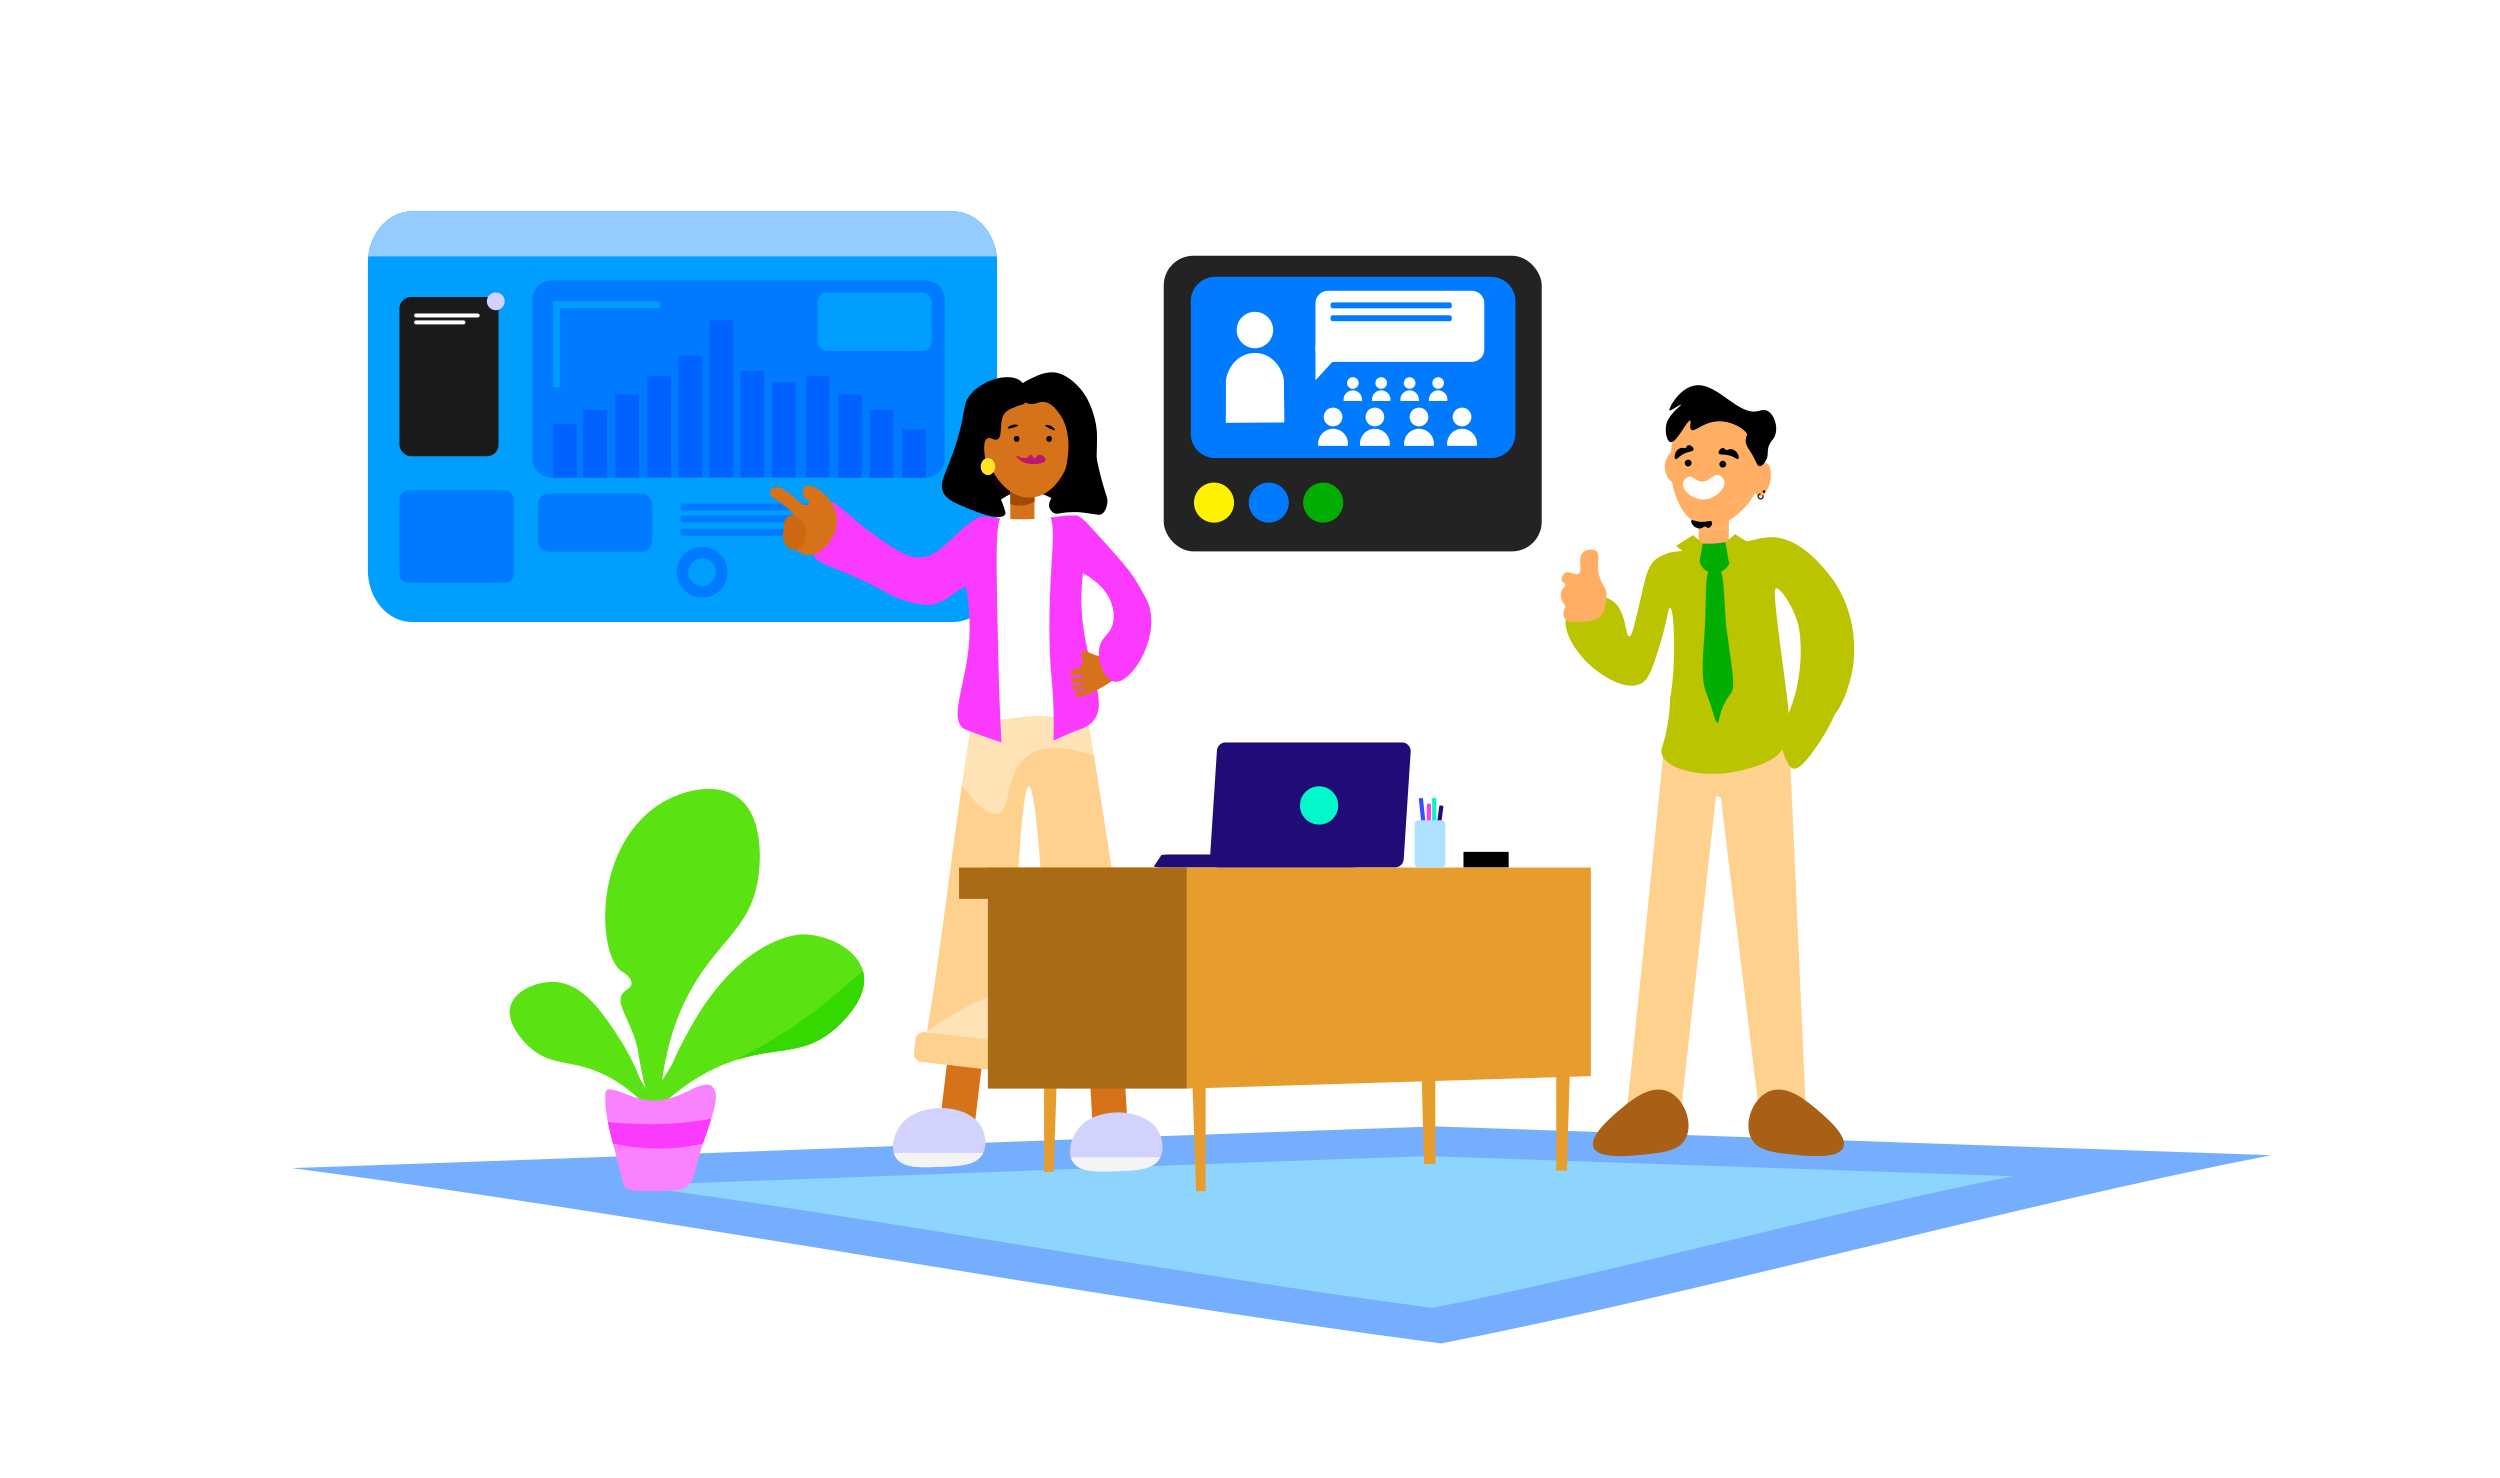 <svg xmlns="http://www.w3.org/2000/svg" xmlns:xlink="http://www.w3.org/1999/xlink" id="Layer_1" data-name="Layer 1" viewBox="0 0 3702.4 2189.39"><defs><style>      .cls-1 {        fill: #ffe425;      }      .cls-2 {        fill: #d6731a;      }      .cls-3 {        fill: #ffae64;      }      .cls-4 {        fill: #232323;      }      .cls-5 {        fill: #94ccff;      }      .cls-6 {        fill: #bc1574;      }      .cls-7 {        fill: #ffe3b6;      }      .cls-8 {        fill: #00ad00;      }      .cls-9 {        fill: #f4f4f4;      }      .cls-10 {        fill: #bbc400;      }      .cls-11 {        fill: #0a0000;      }      .cls-12 {        fill: #334fff;      }      .cls-13 {        fill: #ffd18f;      }      .cls-14 {        fill: #e79d2e;      }      .cls-15 {        fill: #fa3bff;      }      .cls-16 {        fill: #ffb26c;      }      .cls-17 {        fill: #5ae213;      }      .cls-18 {        fill: #00f8cb;      }      .cls-19 {        fill: #fff;      }      .cls-20 {        fill: #aee0ff;      }      .cls-21 {        fill: #ea8313;        filter: url(#drop-shadow-1);      }      .cls-22 {        fill: #4c1900;      }      .cls-23 {        fill: #aa6b17;      }      .cls-24 {        fill: #a85f16;      }      .cls-25 {        fill: #35d800;      }      .cls-26 {        fill: #ce6711;      }      .cls-27 {        fill: #9d98ff;      }      .cls-28 {        fill: #9e4b00;      }      .cls-29 {        fill: #d2d2ff;      }      .cls-30 {        fill: #8dd4ff;      }      .cls-31 {        fill: #76aeff;      }      .cls-32 {        fill: #f983ff;      }      .cls-33 {        fill: #210c77;      }      .cls-34 {        fill: #1a1a1a;      }      .cls-35 {        fill: #0062ff;      }      .cls-36 {        fill: #009eff;      }      .cls-37 {        fill: #fff200;      }      .cls-38 {        fill: #007aff;      }    </style><filter id="drop-shadow-1" x="2553.73" y="660.48" width="68" height="96" filterUnits="userSpaceOnUse"></filter></defs><path class="cls-36" d="M1476.7,389.51v455.2c0,42.23-29.34,76.47-65.53,76.47h-800.78c-36.2,0-65.54-34.24-65.54-76.47v-455.2c0-3.31.18-6.56.52-9.76,4.11-37.63,31.66-66.72,65.02-66.72h800.78c33.35,0,60.9,29.09,65.01,66.72.34,3.2.52,6.45.52,9.76Z"></path><path class="cls-38" d="M1399.28,444.07v234.62c0,.59-.02,1.17-.06,1.74-.89,15.12-13.45,27.11-28.79,27.11h-553.27c-15.93,0-28.84-12.92-28.84-28.85v-234.62c0-15.93,12.91-28.84,28.84-28.84h553.27c15.93,0,28.85,12.91,28.85,28.84Z"></path><path class="cls-5" d="M1476.18,379.75h-930.81c4.11-37.63,31.66-66.72,65.02-66.72h800.78c33.35,0,60.9,29.09,65.01,66.72Z"></path><rect class="cls-34" x="591.56" y="439.88" width="146.72" height="235.88" rx="17.06" ry="17.06"></rect><rect class="cls-19" x="613.16" y="464.25" width="97.21" height="5.87" rx="2.94" ry="2.94"></rect><rect class="cls-19" x="613.16" y="474.51" width="76.27" height="5.87" rx="2.94" ry="2.94"></rect><circle class="cls-29" cx="734.24" cy="446.25" r="13.2"></circle><circle class="cls-38" cx="1039.85" cy="847.46" r="37.57"></circle><circle class="cls-36" cx="1039.85" cy="847.46" r="20.56"></circle><rect class="cls-38" x="796.74" y="730.88" width="169.13" height="86.32" rx="15.9" ry="15.9"></rect><rect class="cls-38" x="591.56" y="726.28" width="169.13" height="136.87" rx="13.19" ry="13.19"></rect><rect class="cls-38" x="1007.93" y="745.84" width="206.11" height="10.16" rx="2.96" ry="2.96"></rect><rect class="cls-38" x="1007.93" y="763.26" width="206.11" height="10.16" rx="2.96" ry="2.96"></rect><rect class="cls-38" x="1007.93" y="783.26" width="206.11" height="10.16" rx="2.96" ry="2.96"></rect><rect class="cls-4" x="1723.44" y="378.75" width="559.78" height="437.82" rx="43.98" ry="43.98"></rect><path class="cls-17" d="M970.88,1647.86c.91-.67.72-2.5-5.86-16.96-11.47-25.19-15.34-29.38-18.83-36.94-1.56-3.38-2.42-6.01-2.64-6.62-3.21-8.96-16.16-34.03-25.05-47.65-23.98-36.74-53.93-84.13-98.24-85.52-23.95-.75-53.41,10.99-62.53,31.06-13.34,29.33,23.06,62.56,27.04,66.1,33.78,30.06,63.3,15.46,116.47,43.45,42.03,22.13,65.04,56.46,69.64,53.07Z"></path><path class="cls-31" d="M432.15,1729.87c496.54-16.75,1196.14-44.95,1692.69-61.7,412.81,14.22,825.62,28.43,1238.43,42.65-374.29,72.87-854.91,205.92-1229.2,278.79-535.06-70.34-1166.86-189.4-1701.92-259.74Z"></path><path class="cls-30" d="M931.02,1755.3c347.2-11.71,836.38-31.43,1183.58-43.14,288.65,9.94,577.3,19.88,865.95,29.82-261.72,50.95-597.78,143.99-859.5,194.94-374.13-49.18-815.9-132.44-1190.04-181.62Z"></path><polygon class="cls-14" points="2304.7 1311.52 2333.04 1311.52 2320.48 1733.73 2304.7 1733.73 2304.7 1311.52"></polygon><polygon class="cls-14" points="1757.15 1341.95 1785.49 1341.95 1785.49 1764.16 1771.32 1764.16 1757.15 1341.95"></polygon><polygon class="cls-14" points="1546.29 1313.4 1574.63 1313.4 1560.46 1735.6 1546.29 1735.6 1546.29 1313.4"></polygon><polygon class="cls-14" points="2097.3 1301.64 2125.64 1301.64 2125.64 1723.85 2108.98 1723.85 2097.3 1301.64"></polygon><polygon class="cls-2" points="1670.49 1676.32 1618.93 1679.39 1616 1630.11 1613.51 1588.07 1611.7 1557.63 1663.26 1554.56 1665.96 1599.96 1668.37 1640.63 1670.49 1676.32"></polygon><polygon class="cls-2" points="1390.91 1670.56 1442.19 1676.76 1448.11 1627.75 1453.15 1585.93 1456.81 1555.66 1405.53 1549.46 1400.07 1594.62 1395.2 1635.06 1390.91 1670.56"></polygon><path class="cls-29" d="M1456.13,1707.37c-.34.69-.7,1.37-1.1,2.03-9.94,16.77-33.85,17.53-63,18.66-27.99,1.08-55.48,2.5-65.67-14.31-1.21-2-2.12-4.14-2.76-6.38-3.97-13.89,2.4-31.6,11.24-42.6,26.38-32.79,94.79-31.03,116.49,1,7.57,11.17,11.16,28.55,4.78,41.6Z"></path><path class="cls-7" d="M1689.21,1555.38c-22.08,2.11-44.17,4.22-66.26,6.33-22.08,2.11-44.17,4.22-66.26,6.33-1.88-42.34-3.71-80.94-5.5-116-10.43-203.79-19.5-287.71-27.4-287.65-8.05.05-16.06,86.97-23.71,298.51-1.16,32.13-2.31,67.13-3.45,105.14-67.75.94-68.31.33-130.79,0,2.46-12.91,4.89-26.49,7.28-40.61,18.05-106.57,34.25-244.46,51.48-364.95,7.2-50.39,14.59-97.74,22.36-138.48,9.02.63,18.04,1.25,27.06,1.88,32.75,2.28,65.51,4.56,98.26,6.85,11.31.78,22.61,1.57,33.92,2.36,4.43,25.95,9.04,53.97,13.77,83.35,18.51,115.01,38.84,250.84,57.23,364.49,4.12,25.42,8.13,49.73,12.01,72.45Z"></path><path class="cls-11" d="M1566.09,666.09c17.26,14.55,35.19,42.18,26.59,60.1-3.34,6.95-11.05,13.23-19.39,14.69-9.26,1.62-15.75-3.31-25.54-7.76-10.31-3.96-25.83-8.04-42.74-3.98-23.23,5.57-29.54,21.78-41.97,18.21-14.76-4.24-22.8-31.97-22.31-51.62.06-2.25.22-4.12.36-5.44,0,0,2.21-16.58,18.87-31.33,20.36-18.04,72.67-21.07,106.14,7.14Z"></path><rect class="cls-2" x="1496.21" y="680.05" width="35.82" height="105.89"></rect><path class="cls-28" d="M1532.03,694.24v48.57c-8.55,4.56-19.76,7.8-32.54,4.83-1.11-.26-2.21-.56-3.28-.9v-52.5h35.82Z"></path><path class="cls-2" d="M1459.7,669.72c-1.41-6.78-5.96-30.86,7.54-54.66,1.96-3.46,20.93-35.66,55.3-35.37,31.34.26,49.37,27.33,52.16,31.51,16.4,24.63,12.46,51.03,11.31,57.88-4.58,27.21-25.17,65.92-59.2,67.85-35.64,2.03-60.98-37.71-67.11-67.21Z"></path><path class="cls-2" d="M1602.69,663.62c-.58,4.66-2.87,10.44-6.28,14.24-.9,1-1.87,1.87-2.91,2.53-1.52.98-3.19,1.55-4.96,1.54-.38,0-.75-.03-1.12-.09.37-.52.85-.96,1.39-1.29v-4.03c-2.11.65-3.87,2.09-4.92,3.98-5.14-3.23-8.47-11.21-9.31-16.79-.38-2.48-1.02-7.22,1.7-11.89.44-.75,4.68-7.75,12.33-7.67,6.98.06,10.98,5.96,11.6,6.88,3.37,4.96,2.78,10.3,2.49,12.59Z"></path><path class="cls-2" d="M1477.77,661.48c.43-2.75,1.17-8.02-1.84-13.22-.48-.84-5.16-8.63-13.67-8.58-7.76.05-12.23,6.59-12.93,7.6-3.77,5.51-3.14,11.44-2.83,13.99,1.04,8.52,7.16,20.44,15.67,20.41,8.61-.03,14.36-12.28,15.59-20.19Z"></path><path d="M1562.4,637.17c-1.12,1.5-14.94-5.64-14.35-7.4.33-.98,5.28-.81,9.13,1.46,3.08,1.81,5.8,5.16,5.22,5.94Z"></path><path d="M1507.99,629.88c.2,1.86-14.79,6-15.56,4.31-.43-.94,3.33-4.17,7.69-5.13,3.49-.76,7.76-.15,7.87.82Z"></path><path class="cls-6" d="M1505.12,675.24c.92-1.35,10.19,5.81,16.2,2.42,2.7-1.52,3.36-4.4,5.38-4.17,2.47.28,2.75,4.66,5.18,4.98,2.56.34,3.64-4.33,6.98-4.98,4.08-.8,10.29,4.6,9.57,7.97-1.29,5.99-24.92,9.8-38.18.02-3.32-2.45-5.64-5.49-5.13-6.24Z"></path><path d="M1512.76,565.23c8.76,8.35,10.54,26.62,4.23,32.41-2.17,1.99-4.08,1.39-11.78,4.3-1.67.63-10.14,3.89-14.28,7.01-13.75,10.36-4.07,37.57-14.02,41.81-5.18,2.2-9.99-4.23-14.92-1.38-2.66,1.54-5.35,5.78-4.24,19.93,1.5,19.06,8.11,33.36,10.75,39.11,22.32,48.52,21.32,51.94,19.94,53.8-7.68,10.35-44.09-4.77-54.93-9.27-20.53-8.52-30.79-12.79-35.94-22.61-8.77-16.72,5.53-30.53,19.97-78.43,13.59-45.08,7.34-54.12,21.3-69.47,20.48-22.53,59.38-31.06,73.91-17.2Z"></path><path d="M1598.95,758.59c-8.1-.5-16.25.03-19.59.3-10.54.85-14.2,3.33-18.69.9-3.36-1.81-6.43-5.79-7-10.18-1.92-14.8,24.86-31.45,23.04-41.14-.28-1.52-.83-3.07-.83-3.07,1.38-5.28,3.09-12.69,4.35-21.67,1.67-11.87,3.18-22.55,1.39-35.85-1.17-8.73-3.31-23.23-13.87-36.77-5.01-6.43-10.88-14.17-20.38-15.67-9.52-1.51-13.76,4.66-23.34,2.54-8.86-1.96-18.27-10.08-17.99-18.1.35-10.07,14.76-16.45,24.73-21.12,6.59-3.09,17.57-8.23,30.36-7.26,3.63.27,19.32,1.94,38.22,23.6.62.71,3.15,3.58,6.06,7.74,10.61,15.17,15.9,37.3,15.9,37.3,2.24,9.35,2.87,16.63,3.04,18.74.43,5.49.34,10.75.15,21.26-.23,12.92-.66,14.57,0,20.04.16,1.35.53,4.1,3.17,15.08,1.75,7.3,3.13,13.04,5.42,21.1,5.67,19.96,7.48,20.93,6.95,27.27-.14,1.54-1.53,15.06-9.66,18.3-1.98.79-3.31.54-10.3-.48-11.54-1.69-17.3-2.62-21.12-2.86Z"></path><ellipse cx="1505.58" cy="649.97" rx="4.17" ry="4.35"></ellipse><ellipse cx="1553.71" cy="649.97" rx="4.17" ry="4.35"></ellipse><path class="cls-19" d="M1576.56,1064.25c-11.86-2.33-30.21-4.88-52.52-3.39-27.67,1.85-45.73,8.88-51.67.56-5.05-7.07,2.67-19.63,1.64-35.55-.06-.99-.5-7.35-.99-16.34-.06-1.14-.12-2.27-.18-3.55-.42-8.55-.98-18.65-1.04-31.09-.08-15.2.76-21.15-.85-55.12-2.39-50.94-6.05-75.55-2.4-118.42,1.28-14.94,3.01-27.04,4.21-34.63,9.19,1.12,16.9,1.67,22.51,1.96,7.14.38,26.33,1.15,51.38-1.22,5.88-.56,10.7-1.16,13.89-1.58,1.29,7.21,7.02,39.53,7.73,53.09.21,3.95.43,9.08.43,9.08.35,8.12.68,17.15.95,27.17l.03,1.09c-1.55,47.55-1.07,98.26,2.31,151.72,1.21,19.18,2.75,37.92,4.56,56.21Z"></path><path class="cls-13" d="M1677.2,1482.93c-28.7-19.59-73.02-31.12-108.77-31.57-5.87-.07-11.53.15-17.24.68-10.43-203.79-19.5-287.71-27.4-287.65-8.05.05-16.06,86.97-23.71,298.51-32.21,9.78-76.64,28.16-126.96,64.53,18.05-106.57,34.25-244.46,51.48-364.95,27.82,39.02,43.39,44.77,52.58,42.19,21.3-5.98,11.62-57.73,41.82-83.04,25.38-21.26,67.15-14.02,100.97-3.19,18.51,115.01,38.84,250.84,57.23,364.49Z"></path><path class="cls-15" d="M1216.18,813.45c-7.41,6.38-10.06,5.79-10.66,8.69-2.6,12.65,48.44,21.58,107.02,55.66,0,0,35.18,19.58,65.35,17.76,1.1-.07,2.05-.21,3.01-.37,18.07-3.02,20.71-10.51,49.44-27.31,7.04,37.64,6.36,67.93,4.4,88.77-5.74,60.87-28.41,104.22-8.67,121.77,1.76,1.56,10.44,4.63,27.67,10.96,12.19,4.47,22.36,7.89,29.36,10.17-.54-9.93-1.27-24.01-2-40.9-1.45-33.45-2.09-59.19-2.72-87.68-1.23-55.98-2.17-97.03-2.36-127.29v-.91c-.06-8.41-.04-15.99.02-22.81.02-2.65.06-5.2.11-7.62.49-23.59,1.97-36.87,4.97-44.7-22.74-2.1-25.97-4.93-33.74-.74,0,0-.05.03-.11.06-13.32,8.07-24.92,19.03-24.92,19.03-24.24,22.9-36.36,34.34-49.98,38.12-24.41,6.77-48.86-11.02-83.01-35.86-32.48-23.63-54.02-48.22-58.49-44.66-3.41,2.72,10.26,16.11,6.81,35.55-3.26,18.33-20.17,33.2-21.49,34.33Z"></path><path class="cls-15" d="M1560.19,1096.86c7.14-3.44,14.69-6.86,22.65-10.2,7.08-2.97,13.97-5.66,20.64-8.11,3.32-1.28,8.52-3.72,13.35-8.37,30.83-29.68-15.84-89.27-15.37-184.53.32-63.28,21.27-100.54.19-117.14-10.38-8.18-22.32-4.95-45.68-2.04,2.63,6.69,3.42,15.91,3.29,28.24-.11,11.7-1.08,26.23-2.14,44.09-.91,15.4-1.91,33.26-2.48,53.96-.77,27.48-.56,51.14.12,71.7,1.3,39.01,4.42,47.26,5.46,85.7.55,20.09.26,36.43-.04,46.69Z"></path><path class="cls-2" d="M1227.23,804.53c.44-.56,1.08-1.38,1.85-2.45,2.23-3.12,11.04-15.97,10.25-33.34-.6-13.21-6.53-22.18-10.21-27.82-1.42-2.18-6.74-9.24-16.07-15.12-6.78-4.27-14.5-9.13-19.7-5.9-4.29,2.66-6.03,10.32-3.57,14.96,2.51,4.73,8.63,4.94,8.59,8.36-.03,2.52-3.38,4.72-3.88,4.81-.44.08-.79.07-1.14,0-2.78-.57-4.17-.86-6.3-2.32-7.44-5.13-28.38-27.18-39.72-24.19-3.94,1.04-7.14,5.22-7.15,8.66-.02,5.1,6.93,7.36,20.48,17.85,9.35,7.24,14.04,10.95,14.72,15.47,1.32,8.74-9.36,11.95-11.2,22.02-2.73,14.99,16.79,38.11,35.61,36.69,13.35-1.01,24.82-14.36,27.44-17.68Z"></path><path class="cls-2" d="M1654.27,854.49c5.04-3.2,24.24,13.01,34.43,33.59,4.02,8.12,10.6,25.52,8.16,46.82-5.74,50.15-54.58,77.28-69.2,85.36-9.47,5.23-30.42,15.36-33.95,10.81-.83-1.07-1.11-3.47-.14-4.94,1.39-2.1,5.52-2.55,8.05-2.82,1.87-.2,3.36-.15,4.24-1.27.52-.67.82-1.73.4-2.28-.62-.8-2.54-.18-5.14.55-6.36,1.8-9.57,2.67-10.93,1.73-1.78-1.24-2.21-4.84-.85-6.49.88-1.06,2.06-.8,8.89-1.69,3.13-.41,4.93-.73,5.08-1.55.1-.56-.61-1.12-.78-1.25-1.46-1.14-3.45-.52-7.69.26-5.01.92-5.69.67-6.1.46-2.33-1.21-3.59-5.3-2.23-7.09,1.24-1.64,3.78-.21,10.31-1.13,2.31-.33,6.85-.97,7.06-2.54.13-.99-1.45-2.34-2.89-2.45-1-.07-1.4.48-3.18,1.04-1.08.34-1.87.43-3.11.56-3.39.38-5.56.63-7.34-.56-1.17-.78-2.87-2.65-2.52-4.38.65-3.25,7.69-1.81,14.24-7.34.89-.75,5.96-5.17,5.08-9.44-.27-1.29-.94-1.52-1.67-3.11-1.67-3.63-2.03-8.69-.75-10.53,3.71-5.34,24.39,12.18,40.01,6.98,20.95-6.97,23.23-51.58,23.33-54.44,1.28-36.83-16.3-59.37-10.81-62.86Z"></path><path class="cls-15" d="M1566.05,828.28c2.66,1.54,5.64,3.22,8.94,5.08,32.34,18.13,31.69,16.33,39.11,21.71,10.16,7.39,25.65,18.94,32.14,39.17,1.63,5.12,4.87,15.62,2.12,27.99-3.67,16.52-14.25,19.31-18.88,31.99-7.63,20.81,6.21,53.32,21.28,55.44,22.78,3.21,62.79-55.85,52.65-106.42-2.21-11.08-8.01-20.98-19.57-40.76-10.61-18.11-28.1-37.48-62.64-75.48-16.84-18.52-23.14-24.97-30.2-23.46-9.07,1.93-10.18,14.98-23.04,29.4-.09,9.37-.96,21.02-1.89,35.34Z"></path><rect class="cls-27" x="1602.59" y="1481.73" width="44.36" height="152.26" rx="11.92" ry="11.92" transform="translate(3012.11 -214.73) rotate(84.25)"></rect><rect class="cls-13" x="1407.95" y="1481.73" width="44.36" height="152.26" rx="11.92" ry="11.92" transform="translate(3142.74 317.22) rotate(96.63)"></rect><path class="cls-9" d="M1456.13,1707.37c-.34.69-.7,1.37-1.1,2.03-9.94,16.77-33.85,17.53-63,18.66-27.99,1.08-55.48,2.5-65.67-14.31-1.21-2-2.12-4.14-2.76-6.38h132.52Z"></path><path class="cls-29" d="M1718.45,1713.86c-.34.69-.7,1.37-1.1,2.03-9.94,16.77-33.85,17.53-63,18.66-27.99,1.08-55.48,2.5-65.67-14.31-1.21-2-2.12-4.14-2.76-6.38-3.97-13.89,2.4-31.6,11.24-42.6,26.38-32.79,94.79-31.03,116.49,1,7.57,11.17,11.16,28.55,4.78,41.6Z"></path><path class="cls-9" d="M1718.45,1713.86c-.34.69-.7,1.37-1.1,2.03-9.94,16.77-33.85,17.53-63,18.66-27.99,1.08-55.48,2.5-65.67-14.31-1.21-2-2.12-4.14-2.76-6.38h132.52Z"></path><ellipse class="cls-1" cx="1463.06" cy="691.01" rx="10.69" ry="12.6"></ellipse><path class="cls-17" d="M969.8,1653.93c-2.05.07-3.88-2.8-11.13-31.18-15.77-61.76-10.8-62.72-19.53-87.4-11.38-32.16-27.18-51.33-16.9-64.22,4.46-5.59,11.77-7.44,12.87-13.77,1.62-9.36-12.24-17.48-15.11-19.4-31.39-20.95-43.8-162.63,41.05-235.44,33.04-28.35,88.18-44.91,124.09-26.29,52.48,27.21,39.04,116.69,37.46,126.32-13.37,81.9-71.88,94.41-115.05,195.39-34.13,79.83-27.37,155.65-37.76,155.99Z"></path><path class="cls-17" d="M1232.29,1527.44c-44.03,35.25-81.02,23.01-140.74,41.96-9.88,3.14-20.38,7.12-31.63,12.32-62.68,28.95-98.68,77.05-105.1,71.79-1.27-1.03-.86-3.68,9.79-24.17,23.16-44.58,26.65-42.53,34.45-61.62,0,0,6.87-16.34,23.78-46.61,76.85-137.55,165.25-137.4,165.25-137.4,33.99.06,75.94,18.04,88.44,49.81.62,1.57,1.14,3.15,1.57,4.73,11.65,42.09-40,84.52-45.81,89.19Z"></path><path class="cls-32" d="M1053.48,1656.73c-3.18,10.3-7.37,22.45-12.37,36.74-1.95,5.58-1.62,4.58-1.99,5.71-5.38,16.19-8.36,32.15-13.29,46.49-.62,1.81-1.96,5.58-5.36,8.99-.78.78-2.85,2.74-6.86,4.65-6.17,2.93-11.8,3.31-14.21,3.45-21.2,1.22-31.96,1.82-39.87,1.6-25.88-.74-31.34-2.57-34.63-7.06-2.15-2.93-2.78-6.21-2.96-8.66-5.8-23.43-10.71-42.19-14.17-55.16-2.82-10.56-4.92-21.3-7.57-31.9,0,0-4.38-17.23-3.72-40.73.07-2.46.17-4.11,1.38-5.53,6.47-7.62,30.85,7.91,52.62,12.76,16.05,3.57,40.66,3.57,75.48-15.8,0,0,21.86-10.23,28.02-4.01.91.92,1.73,1.9,1.73,1.9.31.37.63.77.97,1.23,5.99,7.98,4.03,21.9-3.19,45.33Z"></path><path class="cls-15" d="M1053.48,1656.73c-3.18,10.3-7.37,22.45-12.37,36.74-48.22,11.88-99.14,7.95-133.35,0-2.05-7.59-5.09-19.48-7.57-31.9,67.24,6.85,118.6,1.89,153.29-4.85Z"></path><path class="cls-25" d="M1232.29,1527.44c-44.03,35.25-81.02,23.01-140.74,41.96,21.57-11.88,56.81-30.35,95.73-57.79,43.49-30.67,71.87-58.62,90.82-73.36,11.65,42.09-40,84.52-45.81,89.19Z"></path><polygon class="cls-14" points="2356.01 1284.82 2356.01 1593.68 1757.5 1612.17 1463.63 1284.82 2356.01 1284.82"></polygon><polygon class="cls-23" points="1757.5 1284.82 1757.5 1612.17 1462.99 1612.17 1462.99 1331.15 1420.33 1331.15 1420.33 1284.82 1757.5 1284.82"></polygon><path class="cls-33" d="M2066.47,1284.49h-262.12c-6.87,0-12.45-5.9-12.45-13.18l10.25-158.58c0-7.28,5.57-13.18,12.45-13.18h262.12c6.87,0,12.45,5.9,12.45,13.18l-10.25,158.58c0,7.28-5.57,13.18-12.45,13.18Z"></path><path class="cls-33" d="M1999.63,1284.49h-277.63c-7.28,0-13.18-.61-13.18-1.36l10.86-16.37c0-.75,5.9-1.36,13.18-1.36h277.63c7.28,0,13.18.61,13.18,1.36l-10.86,16.37c0,.75-5.9,1.36-13.18,1.36Z"></path><rect class="cls-15" x="2113.04" y="1190.02" width="6.18" height="43.84" rx="1.96" ry="1.96"></rect><rect class="cls-12" x="2103.49" y="1181.59" width="6.18" height="43.84" rx="1.63" ry="1.63" transform="translate(-114.17 226.59) rotate(-5.99)"></rect><rect class="cls-33" x="2128.78" y="1192.83" width="6.18" height="43.84" rx="1.81" ry="1.81" transform="translate(171.91 -261.4) rotate(7.31)"></rect><rect class="cls-18" x="2120.91" y="1181.59" width="6.18" height="43.84" rx="1.93" ry="1.93"></rect><rect class="cls-20" x="2095.05" y="1214.75" width="45.53" height="70.26" rx="5.55" ry="5.55"></rect><rect x="2167.36" y="1261.56" width="66.9" height="22.95"></rect><circle class="cls-18" cx="1953.52" cy="1192.83" r="28.36"></circle><circle class="cls-37" cx="1797.9" cy="744.34" r="29.66"></circle><circle class="cls-38" cx="1879.04" cy="744.34" r="29.66"></circle><circle class="cls-8" cx="1959.57" cy="744.34" r="29.66"></circle><path class="cls-13" d="M2407.93,1652.87c2.26-6.36,57.34-555.88,57.34-555.88l183.69-21.69,25.79,576.72-67.54,11.45-58.67-481.92-7.2-2.91-53.78,484.01-79.64-9.78Z"></path><rect class="cls-3" x="2515.69" y="694.64" width="44.53" height="131.64"></rect><path class="cls-10" d="M2745.12,980.03c-.47,4.8-1,8.21-1.28,9.86-.32,1.92-2.76,15.83-8.16,31.77-4.22,12.46-10.23,26.15-18.46,36.35h0c-9.88,22.04-20.54,38.79-28.92,50.47-10.79,15.03-23.41,32.31-33.15,29.63-4.4-1.21-6.75-6.1-9.92-12.7-6.53-13.59-6.64-26.1-6.62-28.56.2-22.22,10.44-36.39,18.88-64.76,1.33-4.49,12.83-44.43,8.24-90.39-.37-3.75-.64-6.9-1.51-11.26-6.33-31.72-28.7-61.04-33.91-59.46-2.78.84-2.28,15.39,1.16,44.23.52,4.37,1.04,8.63,1.54,12.76.13,1.04.26,2.06.38,3.08,1.59,12.94,3.1,24.71,4.5,35.41,1.46,11.17,2.64,19.91,3.2,24.08.07.51.24,1.78.27,2.04,8.26,61.18,12.39,91.78,2.44,111.12-11.76,22.87-38.87,30.25-61.62,36.45-51.29,13.97-113.74,2.09-121.2-23.39-2.22-7.58,2.08-10.73,7.09-35.37,3.89-19.15,4.98-35.36,5.25-46.57,0,0,0,0,0,0,.04-.21.9-5.44,1.76-11.25,7.26-49.13,4.19-123.57-1.87-123.84-3.1-.14-3.65,19.27-15.95,58.38-10.05,31.94-15.3,48.03-26.67,54.01-26.37,13.87-66.06-18.77-71.12-22.97-22.64-18.75-50.05-55.67-38.09-81.14,4.85-10.32,14.76-15.78,18.58-17.88,13.68-7.53,32.34-9.29,45.44-1.98,24.21,13.53,20.76,54.52,27.42,54.33,3.82-.11,6.88-12.25,18.35-62.5,6.72-29.43,10.06-44.47,23.13-53.22,10.18-6.81,20.68-8.86,20.68-8.86,7.74-1.51,17.83-1.72,24.72-2.98,3.28-.6,6.21-1.27,9.8-2.12.37-.09.75-.17,1.12-.26,8.91-2.09,15.32-4.1,16.21-4.38,9.56-2.95,34.42-3.69,40.21-3.92,22.78-.89,35-7.93,53.93-8.71,28.93-1.18,54.31,19.01,70.76,35.85,4,4.1,7.48,8,10.34,11.35,2,2.34,3.71,4.42,5.09,6.09,40.81,49.52,40.24,107.47,37.95,131.22Z"></path><path class="cls-3" d="M2311.54,881.79c0,4.61,1.71,8.1,2.3,9.22,2.1,3.98,4.01,4.21,4.28,6.91.26,2.6-1.39,3.42-2.3,6.59-1.27,4.41-.04,9.63,2.3,12.51,2.58,3.17,7.02,4.17,15.15,3.95,18.28-.5,31.35-.85,39.1-10.93,0,0,6.67-8.68,6.93-30.44.01-.94-.09-1.85-.09-1.85-.11-.96-.35-2.06-.85-3.58-1.65-5-5.15-7.59-8.88-18.37-7.19-20.79,2.1-34.17-5.58-39.86-5.1-3.78-14.84-2.59-19.76,2.3-8.81,8.78.75,26.6-6.59,31.28-5.45,3.48-13.29-5.14-20.08-.66-3.45,2.27-5.78,7.34-4.61,10.87,1.15,3.46,5.1,3.69,5.27,6.59.15,2.49-2.76,2.93-4.94,7.57-1.62,3.45-1.65,6.61-1.65,7.9Z"></path><path class="cls-24" d="M2471.33,1616.85c23.54,10.86,36.91,47.22,24.85,69.58-9.86,18.29-33.17,20.62-65.6,23.86-19.07,1.9-63.38,6.33-70.57-10.93-6.71-16.12,22.78-41.92,32.8-50.69,19.86-17.37,50.92-44.55,78.52-31.81Z"></path><path class="cls-24" d="M2618.67,1616.85c-23.54,10.86-36.91,47.22-24.85,69.58,9.86,18.29,33.17,20.62,65.6,23.86,19.07,1.9,63.38,6.33,70.57-10.93,6.71-16.12-22.78-41.92-32.8-50.69-19.86-17.37-50.92-44.55-78.52-31.81Z"></path><path class="cls-16" d="M2515.69,724.49v59.13c10.62,5.55,24.55,9.49,40.42,5.88,1.38-.31,2.75-.68,4.08-1.09v-63.91s-44.5,0-44.5,0Z"></path><path class="cls-8" d="M2535.68,840.34c-11.88,4.19-8.24,35.28-10.47,81.59-1.97,41.01-7.71,76.61.7,101.17,1.16,3.39,3.15,8.21,6.74,18.88,6.62,19.71,8.39,28.77,10.87,28.63,2.41-.14,2.2-8.79,6.95-21.23,4.45-11.66,10.07-18.27,12.63-22.16,6.01-9.12,4.62-18.02-3.17-74.55-3.19-23.14-2.98-20.68-3.26-23.48-1.75-17.49-2.02-35.1-4.41-62.93-1.02-11.91-2.18-22.79-8.95-25.74-2.96-1.29-6.13-.69-7.63-.16Z"></path><path class="cls-8" d="M2558.3,803.73c-3.11-1.95-5.13.2-18,1.14-14.53,1.06-17.23-1.29-20.46,1.29-7.96,6.36-6.85,32.79,9.13,40.5,8.25,3.98,18.52,2.03,25.27-3.24,13.72-10.72,12.14-34.64,4.07-39.69Z"></path><polygon class="cls-10" points="2507.36 792.4 2482.01 808.5 2516.3 835.02 2521.6 804.8 2507.36 792.4"></polygon><polygon class="cls-10" points="2594.88 807.17 2560.59 833.69 2556.96 812.95 2555.3 803.47 2568.3 792.14 2568.3 792.14 2569.54 791.06 2570.97 791.98 2579.04 797.1 2594.88 807.17"></polygon><path class="cls-38" d="M1799.54,409.95h408.7c19.88,0,36.02,16.14,36.02,36.02v196.38c0,19.88-16.14,36.02-36.02,36.02h-408.7c-19.88,0-36.02-16.14-36.02-36.02v-196.38c0-19.88,16.14-36.02,36.02-36.02Z"></path><path class="cls-19" d="M1966.68,430.64h213.02c10.2,0,18.48,8.28,18.48,18.48v68.34c0,10.2-8.28,18.48-18.48,18.48h-213.02c-10.2,0-18.48-8.28-18.48-18.48v-68.34c0-10.2,8.28-18.48,18.48-18.48Z"></path><circle class="cls-19" cx="1858.48" cy="488.75" r="26.98"></circle><path class="cls-19" d="M1901.54,565.73c.02,1.21-.03,2.28-.11,3.19.22,18.91.44,37.81.66,56.72-28.89.19-57.78.39-86.67.58.04-19.1.08-38.2.12-57.3-.08-.91-.14-1.98-.11-3.19.34-16.63,15.53-43.05,43.05-43.05,27.52,0,42.72,26.42,43.06,43.05Z"></path><circle class="cls-19" cx="1974.22" cy="617.53" r="13.87"></circle><path class="cls-19" d="M1996.35,657.1c0,1.1-.08,2.19-.23,3.25h-43.8c-.16-1.06-.23-2.14-.23-3.25,0-12.22,9.91-22.13,22.13-22.13s22.14,9.91,22.14,22.13Z"></path><circle class="cls-19" cx="2036.15" cy="617.53" r="13.87"></circle><path class="cls-19" d="M2058.29,657.1c0,1.1-.08,2.19-.23,3.25h-43.8c-.16-1.06-.23-2.14-.23-3.25,0-12.22,9.91-22.13,22.13-22.13s22.14,9.91,22.14,22.13Z"></path><circle class="cls-19" cx="2003.47" cy="567.23" r="8.61"></circle><path class="cls-19" d="M2017.21,591.8c0,.68-.05,1.36-.15,2.02h-27.19c-.1-.66-.15-1.33-.15-2.02,0-7.59,6.15-13.74,13.74-13.74s13.74,6.15,13.74,13.74Z"></path><circle class="cls-19" cx="2045.48" cy="567.23" r="8.61"></circle><path class="cls-19" d="M2059.22,591.8c0,.68-.05,1.36-.15,2.02h-27.19c-.1-.66-.15-1.33-.15-2.02,0-7.59,6.15-13.74,13.74-13.74s13.74,6.15,13.74,13.74Z"></path><circle class="cls-19" cx="2087.61" cy="567.23" r="8.61"></circle><path class="cls-19" d="M2101.35,591.8c0,.68-.05,1.36-.15,2.02h-27.19c-.1-.66-.15-1.33-.15-2.02,0-7.59,6.15-13.74,13.74-13.74s13.74,6.15,13.74,13.74Z"></path><circle class="cls-19" cx="2129.84" cy="567.23" r="8.61"></circle><path class="cls-19" d="M2143.59,591.8c0,.68-.05,1.36-.15,2.02h-27.19c-.1-.66-.15-1.33-.15-2.02,0-7.59,6.15-13.74,13.74-13.74s13.74,6.15,13.74,13.74Z"></path><circle class="cls-19" cx="2101.47" cy="617.53" r="13.87"></circle><path class="cls-19" d="M2123.61,657.1c0,1.1-.08,2.19-.23,3.25h-43.8c-.16-1.06-.23-2.14-.23-3.25,0-12.22,9.91-22.13,22.13-22.13s22.14,9.91,22.14,22.13Z"></path><circle class="cls-19" cx="2165.23" cy="617.53" r="13.87"></circle><path class="cls-19" d="M2187.37,657.1c0,1.1-.08,2.19-.23,3.25h-43.8c-.16-1.06-.23-2.14-.23-3.25,0-12.22,9.91-22.13,22.13-22.13s22.14,9.91,22.14,22.13Z"></path><path class="cls-3" d="M2621.37,714.77c2.73-11.05,1.37-26.82-5.37-28.98-6.81-2.19-19,9.55-21.08,22.55-1.94,12.11,4.72,26.39,11.72,26.76,6.71.36,12.7-12.12,14.73-20.34Z"></path><path class="cls-21" d="M2591.94,713.44c-1.25,10.45-8.84,17.33-7.46,18.48,1.11.92,6.74-2.98,10.53-8.21,1.17-1.61,8.94-12.31,4.68-24.14-3.81-10.59-15.19-16.39-17.05-14.74-2.24,1.98,11.14,13.19,9.29,28.62Z"></path><path class="cls-3" d="M2492.34,693.13c2.73-11.05,1.37-26.82-5.37-28.98-6.81-2.19-19,9.55-21.08,22.55-1.94,12.11,4.72,26.39,11.72,26.76,6.71.36,12.7-12.12,14.73-20.34Z"></path><g><path class="cls-3" d="M2475.34,708.53c1.37,8.37,7.58,46.54,31.94,62.99,4.7-7.62,10.33-15.92,12.62-16.16.46-.05,1.72-.31,3.6-.75,10.08-2.32,38.07-9.49,56.88-14.34,6.56-1.69,12-3.1,15.18-3.92,1.35-2.11,2.59-4.22,3.7-6.31,2.38-4.46,23.32-45.3.87-83.28-17.91-30.31-58.62-50.62-90.45-36.9-46.17,19.89-34.99,94.67-34.34,98.67Z"></path><path class="cls-3" d="M2507.28,771.52c3.77,2.55,7.96,4.57,12.64,5.89.61.17,1.22.33,1.83.46,21.48,5.05,43.4-7.13,59.51-23.58,5.54-5.65,10.39-11.81,14.3-17.94-3.18.82-8.62,2.23-15.18,3.92-18.81,4.85-46.8,12.02-56.88,14.34-1.88.44-3.14.7-3.6.75-2.3.24-7.92,8.54-12.62,16.16Z"></path></g><path d="M2546.08,667.11c1.3-2.3,4.16-4.29,6.43-3.67,1.82.49,1.77,2.26,3.75,2.91,1.96.64,3.11-.74,5.42-1.16,4.25-.77,9.18,2.32,11.49,6.16,1.53,2.55,2.78,6.89,1.19,8.18-1.76,1.43-4.97-2.47-12.39-4.74-9.02-2.75-15.46-.4-16.75-3.49-.64-1.52.39-3.34.87-4.19Z"></path><path d="M2535.11,776.94c-.79,2.52-3.17,5.06-5.52,4.94-1.89-.1-2.2-1.84-4.27-2.06-2.05-.21-2.89,1.37-5.06,2.26-4,1.64-9.46-.35-12.52-3.62-2.03-2.17-4.16-6.15-2.87-7.75,1.42-1.76,5.38,1.38,13.11,2.04,9.39.8,15.2-2.84,17.11-.09.94,1.35.31,3.35.02,4.28Z"></path><path d="M2506.45,661.9c-1.75-1.98-4.96-3.33-7.05-2.26-1.68.86-1.26,2.58-3.06,3.62-1.79,1.03-3.2-.08-5.54,0-4.32.13-8.5,4.17-9.96,8.41-.97,2.81-1.29,7.32.54,8.25,2.02,1.03,4.35-3.45,11.14-7.21,8.25-4.56,15.04-3.6,15.66-6.9.31-1.62-1.08-3.18-1.72-3.92Z"></path><circle cx="2551.31" cy="687.24" r="5.02" transform="translate(-18.8 1300.43) rotate(-28.49)"></circle><circle cx="2500.09" cy="685.54" r="5.02" transform="translate(-24.2 1275.79) rotate(-28.49)"></circle><circle cx="2612.41" cy="727.94" r="1.94"></circle><path d="M2616.29,679.77c2.68-6.2.8-9.28,2.35-16.2,2.02-9.04,6.98-11.58,9.52-17.13,6.32-13.76-.98-34.23-11.71-38.41-4.72-1.84-9.23-.18-11.62.5-30.45,8.71-60.95-42.49-94.13-37.75-23.99,3.43-40.21,34.77-38.34,36.93,1.34,1.55,16.5-9.45,17.28-8.36.69.97-11.24,8.54-18.74,21.17-7.68,12.93-3.11,32.74,2.96,34.28,8.94,2.28,25.12-34,29.33-32,2.16,1.03-2.21,10.36,1.37,13.57,4.22,3.79,15.07-7.91,31.55-11.43,26.82-5.73,52.13,13.74,51.17,18.82-.15.79-1.02,2.64-1.73,6.13-.18.9-.3,1.94-.28,3.2.09,5.91,3.02,9.71,7.06,15.92,9.26,14.26,9.06,21.06,13.71,21.27,5.5.24,10-9.91,10.25-10.49Z"></path><path class="cls-19" d="M2502.21,732.75c.56.42,1.13.82,1.72,1.2,5.69,3.74,12.86,6.17,20,5.81.53-.03,1.06-.07,1.58-.13.68-.07,1.36-.17,2.03-.29,7.1-1.27,13.7-5.1,18.54-9.79.49-.48.97-.97,1.43-1.47,4.8-5.21,7.42-11.2,6.27-15.86-.91-3.73-4.44-7.48-8.68-8.46-5.12-1.19-8.71,2.24-12.99,5.3-.55.4-1.11.78-1.68,1.15-2.24,1.44-4.72,2.63-7.73,2.95-.56.06-1.14.1-1.73.09-.11,0-.22,0-.34-.01-3.28-.08-5.87-1.18-8.14-2.5-.61-.35-1.2-.72-1.76-1.09-3.52-2.26-6.44-4.54-10.44-3.27-4.29,1.37-7.45,6.09-7.81,10.25-.48,5.39,3.54,11.51,9.74,16.11Z"></path><path class="cls-22" d="M2604.98,739.08c2.23,1.38,5.13.71,6.49-1.49.43-.7.66-1.48.68-2.25.04-.86-.17-1.71-.59-2.46-.5.47-1.07.87-1.7,1.16.13.28.21.59.23.9.04.53-.08,1.08-.38,1.57-.77,1.24-2.41,1.62-3.66.84-1.15-.71-1.58-2.16-1.04-3.36.05-.1.1-.2.16-.3.54-.87,1.5-1.31,2.46-1.23-.3-.62-.51-1.31-.65-2.04-1.42.12-2.76.88-3.56,2.18-.05.08-.1.17-.15.25-1.16,2.16-.42,4.89,1.71,6.22Z"></path><path class="cls-26" d="M1164.34,793.67c.72,1.1,5.18,7.86,12.8,8.28,8.25.46,15.82-6.76,17.13-13.74,2.47-13.2-17.02-27.97-26.16-24.09-7.4,3.14-10.42,19.47-3.76,29.55Z"></path><path class="cls-26" d="M1163.2,806.12c.72,1.1,5.18,7.86,12.8,8.28,8.25.46,15.82-6.76,17.13-13.74,2.47-13.2-17.02-27.97-26.16-24.09-7.4,3.14-10.42,19.47-3.76,29.55Z"></path><rect class="cls-38" x="1970.58" y="447.81" width="179.38" height="8.84" rx="2.96" ry="2.96"></rect><rect class="cls-38" x="1970.58" y="466.87" width="179.38" height="8.84" rx="2.96" ry="2.96"></rect><polygon class="cls-19" points="1948.2 511.5 1948.2 563.13 1976.97 531.84 1948.2 511.5"></polygon><rect class="cls-35" x="1004.9" y="526.62" width="34.95" height="180.27"></rect><rect class="cls-35" x="1050.99" y="474.51" width="34.95" height="232.38"></rect><rect class="cls-35" x="958.81" y="556.71" width="34.95" height="150.18"></rect><rect class="cls-35" x="1193.34" y="556.71" width="34.95" height="150.18"></rect><rect class="cls-35" x="1143.18" y="565.92" width="34.95" height="140.97"></rect><rect class="cls-35" x="1096.87" y="548.95" width="34.95" height="157.94"></rect><rect class="cls-35" x="911.17" y="584.31" width="34.95" height="123.29"></rect><rect class="cls-35" x="1241.35" y="584.31" width="34.95" height="123.29"></rect><rect class="cls-35" x="863.83" y="607.2" width="34.95" height="100.4"></rect><rect class="cls-35" x="819.3" y="627.92" width="34.95" height="79.67"></rect><rect class="cls-35" x="1288.21" y="607.2" width="34.95" height="100.4"></rect><rect class="cls-35" x="1336.27" y="636.06" width="34.95" height="71.54"></rect><rect class="cls-36" x="819.3" y="446.25" width="158.8" height="10.16" rx="2.96" ry="2.96"></rect><rect class="cls-36" x="760.67" y="504.88" width="127.43" height="10.16" rx="2.96" ry="2.96" transform="translate(1334.35 -314.42) rotate(90)"></rect><rect class="cls-36" x="1210.82" y="433.27" width="169.13" height="86.32" rx="13.62" ry="13.62"></rect></svg>